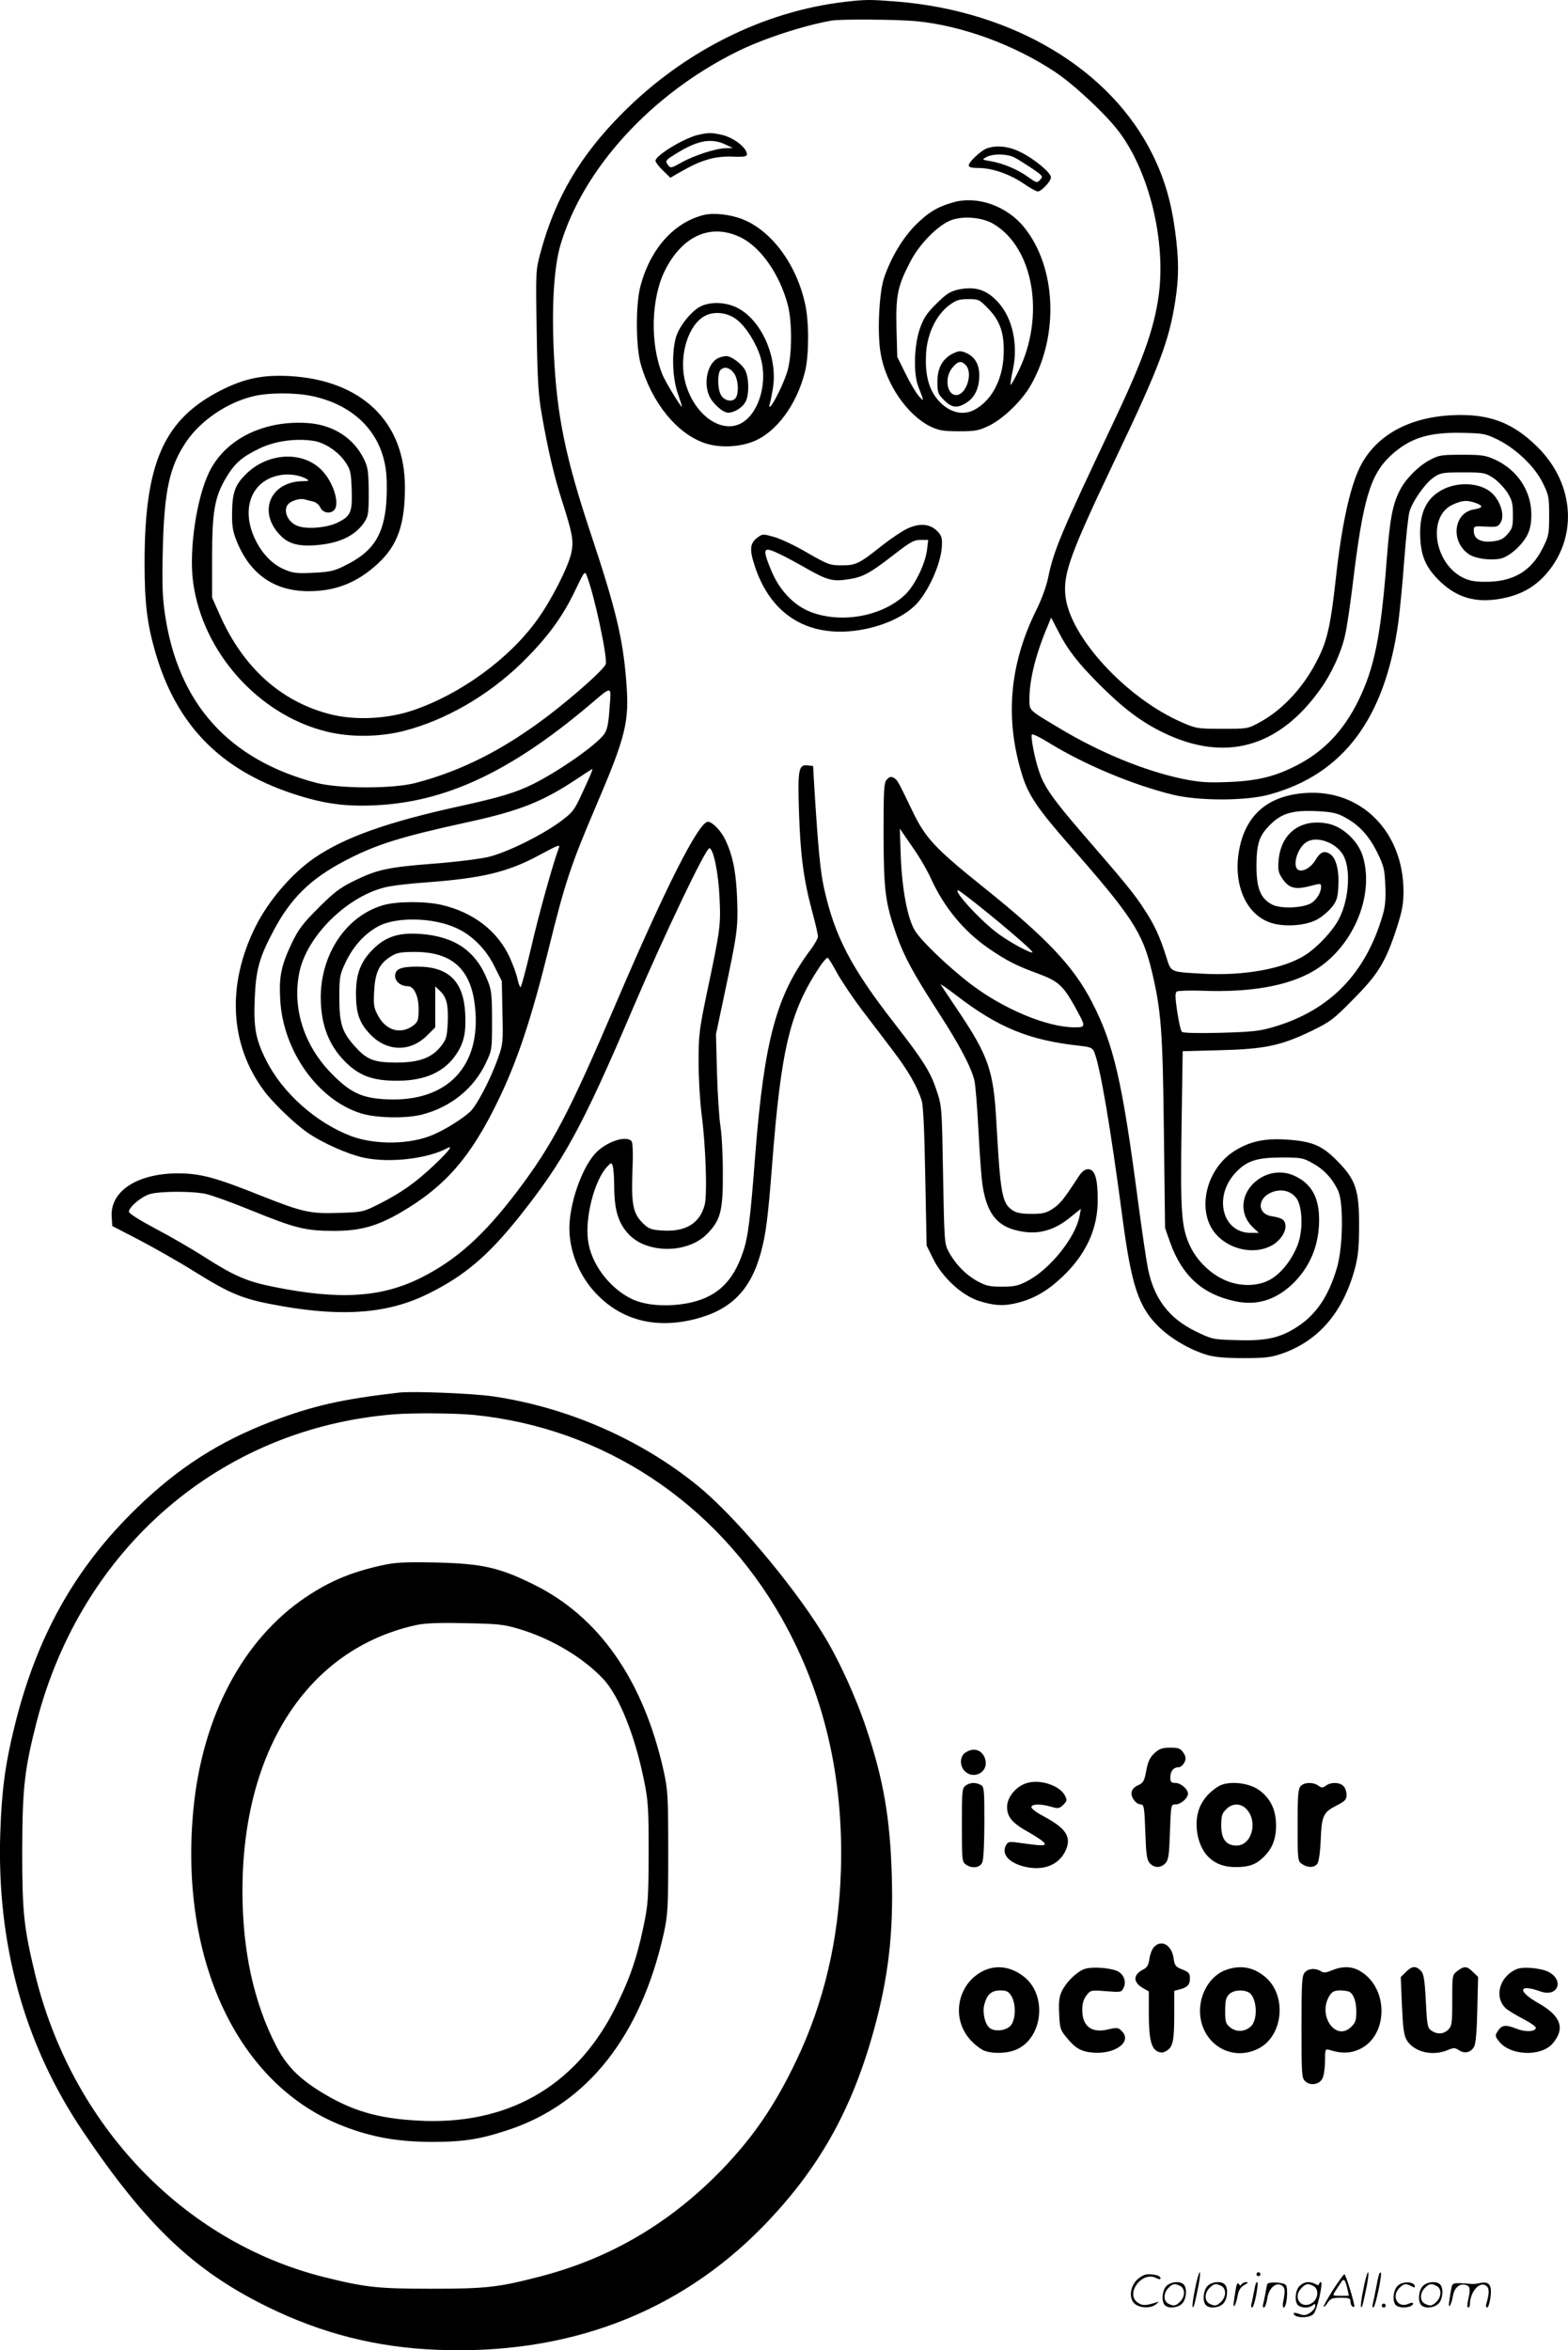 <svg version="1.0" xmlns="http://www.w3.org/2000/svg"
  viewBox="0 0 800.982 1200.647"
 preserveAspectRatio="xMidYMid meet">
<g transform="translate(-0.151,1200.815) scale(0.1,-0.1)"
fill="#000000" stroke="none">
<path d="M4320 11999 c-416 -48 -825 -252 -1141 -571 -213 -214 -340 -429
-415 -705 -26 -96 -26 -96 -21 -402 4 -253 8 -327 26 -430 31 -179 64 -320
105 -446 52 -164 59 -199 46 -261 -15 -71 -101 -241 -175 -343 -142 -198 -392
-380 -635 -462 -130 -44 -294 -52 -420 -20 -253 64 -448 239 -568 513 l-37 83
0 205 c0 235 13 309 71 407 44 74 81 107 171 150 78 38 184 53 276 39 58 -9
127 -55 163 -109 26 -38 29 -52 32 -140 4 -113 -4 -135 -69 -167 -51 -27 -154
-37 -203 -20 -47 15 -76 66 -59 103 11 24 64 43 94 33 8 -2 26 -7 40 -10 14
-3 31 -17 37 -31 13 -27 49 -34 70 -13 31 31 -3 142 -62 203 -99 103 -282 92
-394 -25 -51 -52 -64 -92 -65 -194 -1 -62 4 -94 22 -138 67 -171 191 -259 366
-260 140 -1 253 44 358 142 100 93 137 199 137 390 0 334 -222 547 -591 567
-135 7 -228 -12 -347 -72 -293 -148 -392 -371 -392 -883 0 -204 13 -311 55
-456 107 -369 328 -597 698 -721 156 -52 268 -68 422 -61 360 16 689 169 1090
506 129 109 119 110 110 -11 -5 -79 -12 -110 -27 -131 -38 -54 -230 -189 -365
-256 -85 -42 -166 -67 -371 -112 -370 -81 -587 -158 -742 -263 -116 -79 -236
-218 -303 -352 -148 -297 -133 -602 43 -839 44 -60 159 -171 224 -215 75 -52
206 -110 286 -127 130 -28 322 -6 423 47 38 21 13 -12 -65 -86 -95 -89 -163
-138 -279 -197 -83 -42 -86 -42 -204 -46 -150 -5 -186 3 -403 89 -230 92 -305
112 -417 113 -210 1 -352 -90 -343 -222 l3 -47 137 -71 c76 -40 200 -110 275
-157 199 -124 257 -147 458 -182 317 -55 544 -36 746 65 182 90 301 191 457
385 234 293 325 459 590 1080 159 372 368 809 387 810 20 0 46 -122 52 -250 7
-145 4 -164 -63 -482 -41 -196 -44 -223 -44 -360 0 -81 7 -200 15 -263 22
-167 30 -415 16 -468 -26 -95 -98 -138 -218 -130 -52 3 -68 9 -93 33 -54 51
-64 96 -58 264 4 101 2 153 -5 160 -31 31 -134 -6 -188 -67 -69 -79 -129 -256
-129 -380 1 -116 48 -235 130 -325 130 -142 308 -190 514 -137 183 47 283 149
335 342 25 92 36 180 56 438 46 600 91 788 242 1017 19 29 39 51 43 48 5 -3
27 -39 49 -80 23 -41 78 -123 123 -183 45 -59 117 -153 160 -210 80 -105 126
-186 148 -257 8 -26 14 -163 18 -390 l7 -350 33 -67 c48 -97 149 -190 238
-217 77 -24 129 -26 199 -7 81 21 150 62 222 130 122 115 183 247 182 396 0
109 -15 155 -49 155 -19 0 -33 -12 -57 -50 -68 -104 -86 -127 -124 -152 -33
-22 -51 -26 -109 -26 -47 0 -77 5 -94 17 -56 36 -64 80 -85 456 -14 257 -40
333 -192 560 -46 69 -88 131 -92 138 -5 7 29 -16 76 -52 218 -168 376 -233
640 -261 51 -6 59 -10 69 -33 31 -80 83 -388 143 -842 46 -348 82 -458 185
-559 63 -62 161 -119 249 -145 38 -11 94 -16 185 -16 112 0 141 4 199 24 185
66 308 209 369 431 17 64 22 108 22 220 1 184 -17 238 -114 335 -78 79 -129
99 -266 107 -106 6 -181 -11 -257 -59 -148 -94 -195 -310 -94 -425 67 -76 186
-104 274 -63 48 21 85 72 81 109 -3 28 -18 38 -71 46 -74 12 -74 91 0 122 49
20 99 8 127 -30 31 -42 35 -163 7 -237 -30 -77 -82 -144 -138 -177 -67 -39
-165 -39 -244 0 -69 33 -132 96 -165 163 -48 98 -53 171 -47 605 l6 397 191 5
c229 6 310 23 466 98 97 47 114 60 215 163 126 127 164 188 221 362 28 88 35
123 35 189 -1 305 -217 522 -501 502 -187 -13 -300 -107 -336 -278 -38 -181
29 -342 159 -385 70 -23 179 -15 237 17 24 13 57 41 74 62 26 32 31 48 34 105
5 83 -11 147 -42 167 -30 20 -50 11 -75 -31 -22 -37 -61 -60 -85 -51 -35 14
-10 109 36 141 50 36 149 4 189 -61 42 -67 33 -226 -18 -326 -31 -62 -109
-146 -174 -188 -110 -70 -312 -107 -524 -95 -166 9 -161 7 -184 80 -34 109
-61 168 -115 250 -54 83 -94 131 -318 390 -144 167 -192 234 -217 309 -24 68
-46 185 -38 193 4 4 45 -16 91 -45 180 -110 421 -211 626 -262 133 -33 375
-33 495 0 379 103 592 389 660 883 8 62 22 205 30 318 9 113 20 221 26 242 13
52 82 149 125 178 34 23 47 25 149 25 105 0 114 -2 154 -28 23 -15 55 -49 72
-74 25 -40 29 -57 29 -115 0 -60 -3 -71 -28 -99 -23 -26 -38 -32 -80 -37 -60
-5 -92 14 -92 55 0 24 2 24 62 21 57 -3 63 -1 76 22 20 35 0 104 -42 146 -62
62 -197 65 -280 6 -62 -42 -90 -109 -90 -207 1 -115 27 -177 107 -252 86 -80
181 -106 307 -83 92 17 159 52 218 113 176 187 162 470 -33 662 -127 126 -249
171 -435 162 -228 -11 -397 -108 -475 -272 -50 -107 -91 -298 -120 -565 -25
-226 -42 -306 -85 -395 -71 -149 -181 -270 -304 -337 -60 -33 -63 -33 -191
-33 -125 0 -133 1 -206 33 -284 123 -574 438 -595 647 -12 114 26 217 256 700
222 465 274 603 305 805 19 121 19 210 0 353 -20 152 -54 270 -115 394 -214
436 -711 734 -1305 783 -142 11 -158 11 -265 -1z m362 -99 c233 -23 497 -119
707 -258 96 -63 260 -216 328 -306 156 -206 242 -563 203 -841 -25 -174 -82
-332 -238 -660 -259 -547 -298 -639 -326 -777 -9 -44 -34 -113 -60 -165 -139
-279 -163 -561 -71 -850 30 -97 81 -171 236 -348 321 -365 377 -450 424 -647
48 -202 56 -300 62 -823 l6 -490 27 -77 c62 -170 166 -263 334 -298 107 -22
201 6 287 86 91 86 139 199 139 330 0 115 -39 185 -125 225 -71 33 -152 18
-210 -38 -68 -66 -69 -163 -3 -225 l30 -28 -42 0 c-144 0 -191 184 -78 306 57
62 109 79 238 79 98 0 109 -2 158 -30 57 -31 102 -80 130 -142 27 -61 24 -283
-6 -388 -42 -146 -107 -243 -204 -305 -87 -57 -160 -73 -309 -68 -122 3 -125
4 -210 45 -136 67 -211 165 -243 318 -8 39 -31 194 -51 345 -81 617 -124 803
-236 1020 -94 182 -230 326 -554 586 -248 199 -297 251 -364 392 -74 153 -74
154 -93 166 -14 8 -22 7 -35 -7 -16 -16 -18 -42 -18 -280 1 -288 8 -349 66
-515 39 -110 86 -197 212 -392 110 -170 168 -280 186 -351 6 -26 15 -143 21
-260 6 -118 15 -243 21 -278 24 -156 85 -221 221 -237 79 -9 152 15 224 73
l57 46 -7 -38 c-21 -109 -151 -271 -266 -331 -46 -24 -67 -29 -130 -29 -65 0
-82 4 -129 30 -57 32 -110 86 -144 150 -21 38 -22 57 -28 390 -6 346 -6 351
-33 432 -30 93 -69 155 -213 340 -225 289 -308 448 -363 698 -18 84 -29 196
-48 500 l-7 120 -27 3 c-47 6 -52 -19 -45 -238 7 -218 23 -342 67 -507 17 -62
30 -120 30 -129 0 -9 -17 -40 -38 -68 -174 -232 -236 -461 -282 -1041 -25
-331 -37 -426 -62 -500 -52 -159 -140 -239 -292 -266 -106 -18 -211 -9 -279
24 -115 57 -208 182 -222 301 -15 119 34 306 98 374 20 21 22 22 28 5 4 -10 8
-59 8 -109 1 -118 21 -184 73 -240 94 -102 304 -101 403 2 68 70 80 117 79
314 0 91 -6 199 -13 240 -6 41 -14 163 -17 270 l-5 195 36 170 c74 349 77 368
72 520 -5 140 -23 228 -64 310 -22 43 -64 85 -85 85 -47 0 -217 -336 -473
-935 -238 -556 -321 -714 -500 -951 -172 -227 -310 -351 -492 -443 -204 -102
-418 -115 -758 -46 -134 27 -202 57 -354 155 -61 39 -172 103 -246 142 -81 43
-135 77 -135 86 0 23 63 77 107 90 51 15 215 16 285 1 29 -6 135 -44 235 -85
224 -91 276 -104 421 -104 134 0 220 24 342 95 229 134 359 285 500 579 95
196 169 420 256 774 80 325 112 422 234 708 161 376 178 444 160 660 -17 212
-54 366 -181 747 -129 388 -173 601 -188 917 -12 243 0 440 33 555 115 390
463 772 904 990 131 65 339 133 482 158 48 8 336 6 432 -3z m-3087 -1915 c222
-47 363 -195 380 -400 4 -47 3 -124 -3 -175 -18 -148 -73 -225 -210 -292 -53
-27 -77 -32 -160 -36 -85 -4 -104 -2 -150 18 -62 27 -115 83 -150 159 -69 150
-17 290 121 320 48 11 106 4 143 -17 17 -10 15 -11 -16 -12 -164 -1 -232 -150
-123 -270 44 -49 94 -64 188 -57 118 9 199 47 246 115 22 33 24 45 24 156 -1
106 -4 127 -24 168 -53 109 -158 176 -288 185 -225 15 -421 -82 -503 -251 -65
-133 -104 -399 -82 -562 48 -357 333 -677 681 -763 121 -30 268 -29 395 3 211
54 427 178 600 345 128 125 207 231 272 365 52 109 53 110 64 80 38 -98 105
-412 96 -448 -6 -24 -154 -157 -294 -264 -226 -172 -440 -281 -675 -343 -115
-31 -392 -31 -510 0 -448 118 -706 405 -773 862 -13 89 -15 159 -11 324 7 305
34 431 121 558 74 108 208 199 342 231 78 19 212 19 299 1z m6058 -223 c94
-47 188 -137 229 -220 31 -62 33 -74 33 -168 0 -96 -2 -105 -35 -170 -59 -116
-153 -170 -295 -168 -51 0 -81 6 -112 22 -148 76 -180 313 -51 372 50 23 73
24 117 9 41 -15 39 -25 -7 -33 -104 -16 -123 -161 -29 -228 33 -23 106 -34
162 -24 44 9 109 65 138 120 15 29 21 60 21 106 0 119 -70 226 -183 279 -50
23 -68 26 -171 26 -105 0 -119 -2 -165 -27 -57 -30 -124 -97 -153 -155 -37
-72 -51 -148 -67 -358 -30 -388 -63 -551 -146 -719 -75 -151 -174 -255 -308
-325 -115 -60 -204 -82 -356 -88 -108 -4 -147 -1 -231 16 -196 41 -425 135
-634 261 -157 94 -149 87 -150 146 0 101 33 233 95 378 l16 39 36 -69 c48 -95
101 -163 212 -274 122 -122 213 -190 326 -245 314 -152 588 -77 801 222 57 79
108 190 127 278 9 39 25 149 37 245 53 445 90 572 196 671 96 88 190 119 359
116 114 -2 124 -4 188 -35z m-4630 -1699 c-3 -10 -25 -59 -49 -110 -39 -85
-47 -95 -110 -142 -97 -71 -273 -158 -369 -181 -44 -10 -170 -26 -280 -34
-230 -18 -288 -30 -405 -88 -70 -34 -102 -58 -181 -137 -81 -81 -103 -110
-137 -181 -54 -114 -66 -171 -59 -289 14 -262 193 -513 414 -581 79 -24 231
-27 313 -5 145 38 262 133 323 262 32 67 32 70 32 218 0 131 -3 157 -23 205
-59 150 -167 224 -342 237 -114 8 -180 -14 -247 -82 -60 -62 -83 -123 -83
-222 0 -99 16 -148 69 -205 86 -93 207 -97 295 -9 l41 41 0 105 0 104 22 -21
c36 -33 45 -71 42 -161 -4 -74 -7 -88 -33 -121 -46 -61 -112 -86 -229 -86
-114 0 -151 14 -211 81 -67 73 -81 117 -81 249 0 108 2 119 32 182 39 82 96
145 165 183 93 51 284 47 403 -9 80 -37 149 -107 192 -194 l38 -76 3 -159 c4
-152 3 -163 -23 -236 -38 -107 -108 -241 -142 -272 -37 -35 -126 -91 -187
-117 -115 -51 -296 -54 -420 -8 -179 68 -351 220 -435 388 -53 105 -65 166
-58 318 6 144 23 206 94 340 88 168 189 267 363 359 162 85 283 123 635 200
261 57 380 104 555 221 41 27 76 50 77 50 1 0 0 -8 -4 -17z m3850 -231 c71
-38 122 -94 164 -179 33 -67 38 -86 41 -168 3 -67 0 -108 -13 -151 -86 -297
-268 -485 -550 -570 -80 -24 -111 -27 -278 -32 -116 -3 -192 -1 -198 5 -6 6
-16 52 -24 104 -11 73 -11 95 -2 102 7 4 63 6 126 4 247 -10 441 24 571 100
199 116 314 380 254 584 -23 79 -101 153 -177 169 -140 29 -242 -47 -254 -187
-4 -50 -1 -63 19 -93 33 -49 65 -58 139 -39 57 15 59 15 59 -3 0 -32 -27 -73
-57 -87 -48 -23 -153 -25 -193 -4 -59 31 -80 82 -80 196 0 111 13 153 63 205
63 66 120 83 252 76 72 -4 99 -10 138 -32z m-2117 -310 c69 -151 169 -271 296
-359 91 -62 138 -87 253 -129 102 -38 127 -60 187 -168 58 -105 58 -106 -2
-106 -137 0 -357 91 -523 216 -117 88 -262 227 -293 280 -37 63 -64 207 -71
374 l-5 145 62 -90 c35 -49 78 -122 96 -163z m-1901 151 c-29 -78 -101 -334
-140 -505 -27 -114 -51 -205 -55 -203 -4 3 -11 22 -15 42 -4 21 -22 71 -40
111 -62 134 -185 229 -346 267 -85 20 -231 19 -300 -1 -189 -55 -320 -250
-319 -475 1 -136 41 -241 125 -325 72 -72 141 -97 265 -97 142 0 241 44 302
135 39 58 51 110 46 208 -8 165 -85 240 -244 240 -86 0 -114 -12 -114 -48 0
-28 29 -52 65 -52 31 0 55 -50 55 -116 0 -55 -3 -65 -25 -83 -64 -50 -142 -29
-183 50 -21 38 -23 54 -19 126 5 95 27 139 85 175 32 20 50 23 127 23 187 -1
283 -89 303 -280 33 -303 -140 -486 -447 -473 -129 5 -189 33 -285 131 -142
144 -203 336 -165 519 38 182 238 382 433 432 32 9 126 20 209 26 289 21 421
52 582 139 103 55 110 58 100 34z m2144 -290 c143 -114 282 -235 277 -240 -7
-7 -107 46 -171 92 -85 60 -238 225 -209 225 4 0 50 -35 103 -77z M3567 11319
c-72 -17 -217 -105 -217 -132 0 -7 17 -30 38 -50 l38 -37 34 20 c83 47 109 59
163 75 34 10 82 15 121 13 73 -3 82 1 67 31 -18 32 -73 69 -121 80 -52 12 -71
12 -123 0z m138 -48 l40 -19 -36 -1 c-52 -1 -165 -38 -228 -74 -52 -29 -54
-29 -68 -11 -12 16 -11 21 9 36 13 9 45 29 72 44 86 47 148 54 211 25z M5040
11249 c-31 -13 -90 -69 -90 -86 0 -9 15 -13 49 -13 70 0 157 -30 229 -78 33
-23 67 -42 75 -42 18 0 67 52 67 72 0 24 -83 93 -153 128 -63 32 -128 38 -177
19z m143 -45 c18 -9 58 -35 90 -56 56 -38 58 -41 42 -58 -16 -18 -18 -17 -63
15 -54 39 -128 69 -191 80 -44 7 -44 8 -20 21 33 18 104 17 142 -2z M4873
10975 c-83 -23 -130 -52 -197 -119 -64 -66 -121 -160 -157 -263 -27 -75 -37
-286 -19 -390 26 -155 135 -315 255 -374 42 -20 65 -24 145 -24 85 0 101 3
155 29 73 36 169 129 213 208 145 254 129 603 -35 805 -88 109 -238 162 -360
128z m202 -110 c207 -121 267 -471 129 -753 -20 -41 -38 -72 -40 -70 -2 3 3
38 12 79 27 127 -2 261 -74 341 -59 66 -118 85 -205 67 -43 -10 -61 -22 -113
-73 -50 -50 -65 -73 -85 -131 -28 -85 -32 -225 -7 -290 31 -80 31 -82 3 -50
-15 17 -45 68 -68 115 l-42 85 -4 146 c-4 169 6 216 71 341 47 91 142 187 210
212 61 22 157 14 213 -19z m-24 -435 c62 -64 83 -130 77 -244 -7 -123 -64
-227 -150 -272 -65 -34 -143 -8 -197 66 -39 54 -54 124 -49 221 6 102 51 196
116 246 37 28 52 33 100 33 54 0 57 -2 103 -50z M4869 10202 c-53 -27 -79 -74
-79 -144 0 -55 3 -63 34 -94 39 -39 67 -43 113 -14 43 26 66 74 67 137 1 60
-23 100 -71 120 -25 10 -35 9 -64 -5z m65 -58 c40 -40 4 -154 -48 -154 -48 0
-61 90 -20 139 29 35 45 38 68 15z M3597 10910 c-152 -38 -272 -171 -323 -360
-26 -92 -25 -310 0 -400 56 -199 186 -358 329 -406 71 -24 168 -21 242 7 120
45 227 189 269 360 20 81 21 250 1 341 -43 203 -171 377 -320 436 -63 25 -148
34 -198 22z m189 -115 c102 -50 199 -189 240 -345 22 -86 22 -244 0 -330 -15
-59 -79 -190 -93 -190 -3 0 -2 7 1 16 3 8 10 44 16 80 25 158 -59 347 -181
409 -55 29 -130 33 -182 11 -48 -20 -114 -100 -132 -159 -23 -79 -19 -209 9
-289 13 -38 23 -68 21 -68 -7 0 -85 129 -99 163 -65 159 -59 392 13 535 90
178 236 241 387 167z m-18 -422 c46 -37 98 -120 119 -192 36 -123 -5 -273 -89
-329 -102 -67 -246 29 -294 196 -36 124 4 282 86 339 50 34 125 29 178 -14z
M3673 10180 c-54 -22 -80 -121 -49 -193 16 -39 70 -87 97 -87 32 0 74 26 89
56 19 34 18 120 -1 159 -15 32 -72 75 -98 74 -9 0 -26 -4 -38 -9z m76 -76 c26
-32 29 -115 6 -134 -21 -18 -60 -5 -73 25 -16 34 -15 108 0 123 19 19 45 14
67 -14z M4635 9307 c-27 -13 -85 -52 -128 -86 -117 -93 -133 -101 -206 -101
-60 0 -70 4 -175 64 -61 36 -137 72 -170 81 -56 16 -59 16 -84 -2 -39 -29 -43
-60 -17 -140 75 -237 247 -358 484 -340 142 11 283 70 349 145 64 73 123 211
125 294 2 39 -3 52 -24 73 -37 38 -91 42 -154 12z m102 -108 c-9 -71 -61 -179
-110 -227 -115 -111 -323 -151 -482 -91 -86 32 -161 110 -203 211 -36 86 -39
108 -17 108 18 0 86 -33 195 -95 107 -61 137 -69 216 -56 74 11 109 30 239
131 76 59 95 70 129 70 l39 0 -6 -51z M2040 4894 c-294 -34 -440 -67 -655
-149 -265 -102 -473 -235 -684 -440 -316 -306 -512 -656 -625 -1115 -48 -195
-66 -330 -73 -545 -19 -570 124 -1085 424 -1528 323 -479 566 -709 938 -892
280 -138 560 -209 870 -221 665 -27 1230 187 1661 627 286 293 456 594 570
1008 74 269 100 495 91 790 -9 293 -42 486 -129 746 -55 166 -146 365 -228
495 -160 257 -456 605 -639 752 -292 236 -665 398 -1043 453 -105 15 -408 27
-478 19z m381 -114 c662 -66 1238 -447 1574 -1039 216 -383 317 -812 302
-1291 -11 -351 -86 -671 -227 -967 -111 -233 -221 -393 -384 -562 -262 -269
-563 -447 -916 -540 -222 -58 -282 -65 -565 -65 -277 0 -337 7 -550 60 -719
181 -1287 778 -1474 1546 -58 240 -66 316 -66 633 1 319 11 412 74 658 230
888 941 1500 1826 1570 97 8 311 6 406 -3z M1950 4011 c-157 -35 -266 -81
-389 -164 -317 -214 -524 -603 -571 -1076 -76 -774 227 -1417 767 -1625 145
-56 274 -79 448 -80 164 0 250 13 401 64 399 135 669 479 786 1000 21 98 23
126 23 415 0 289 -2 317 -23 415 -104 466 -331 791 -667 955 -174 86 -261 105
-495 111 -166 3 -208 1 -280 -15z m705 -325 c165 -50 326 -146 429 -256 80
-86 161 -287 208 -520 21 -103 23 -142 23 -370 -1 -238 -3 -264 -28 -381 -34
-163 -75 -276 -149 -421 -203 -394 -551 -589 -1003 -563 -206 11 -339 51 -495
147 -112 69 -176 134 -228 235 -114 221 -172 486 -172 791 0 720 333 1233 881
1357 47 11 114 14 254 11 172 -3 199 -6 280 -30z M5900 3053 c-24 -22 -34 -42
-43 -90 -10 -54 -15 -63 -42 -75 -19 -8 -31 -22 -33 -36 -4 -27 23 -62 48 -62
15 0 18 -17 22 -140 4 -116 8 -144 23 -160 23 -26 57 -25 80 0 16 17 19 43 23
160 5 139 5 140 28 140 27 0 64 32 64 55 0 23 -37 55 -65 55 -21 0 -25 5 -25
28 0 32 16 52 42 52 10 0 23 11 30 25 9 19 8 29 -6 50 -14 21 -24 25 -66 25
-40 0 -56 -5 -80 -27z M4932 3054 c-28 -19 -29 -67 -2 -94 44 -44 118 -7 106
54 -11 53 -59 72 -104 40z M5243 2898 c-52 -17 -95 -70 -97 -117 -1 -55 25
-86 114 -135 40 -23 75 -47 78 -55 5 -14 -16 -13 -145 5 -35 5 -43 3 -53 -15
-25 -47 19 -93 105 -111 94 -19 170 14 202 89 28 67 -1 110 -117 172 -33 17
-60 38 -60 45 0 17 48 18 102 2 35 -10 41 -9 61 10 20 21 21 24 7 50 -29 51
-130 83 -197 60z M4934 2886 c-18 -13 -19 -28 -19 -201 0 -173 1 -188 19 -201
33 -24 75 -18 86 12 6 14 10 106 10 204 0 167 -1 180 -19 190 -27 14 -54 13
-77 -4z M6225 2882 c-88 -55 -124 -137 -107 -241 19 -110 88 -171 194 -171 68
0 103 12 141 48 47 44 67 94 67 165 0 80 -29 140 -89 182 -55 38 -158 47 -206
17z m144 -116 c60 -64 27 -186 -51 -186 -53 0 -78 33 -78 102 0 49 4 63 25 83
31 32 74 33 104 1z M6646 2884 c-13 -13 -16 -45 -16 -199 0 -179 1 -184 22
-199 29 -20 62 -20 78 0 8 9 15 55 18 122 5 125 13 142 82 177 43 22 50 30 50
54 0 16 -7 37 -16 45 -19 20 -64 21 -89 2 -17 -12 -22 -12 -39 0 -27 19 -71
18 -90 -2z M5896 2061 c-10 -11 -20 -38 -23 -60 -4 -31 -12 -44 -31 -54 -53
-26 -54 -65 -2 -95 l30 -17 0 -110 c0 -131 12 -182 45 -197 19 -8 29 -7 48 5
31 20 37 53 37 192 l0 113 27 7 c40 10 53 24 53 57 0 25 -6 32 -39 45 -34 13
-39 20 -44 55 -9 70 -63 101 -101 59z M5025 1940 c-133 -65 -167 -242 -67
-352 20 -23 51 -47 69 -55 45 -18 121 -16 169 6 132 60 155 273 40 368 -66 54
-143 66 -211 33z m142 -127 c26 -40 24 -127 -5 -155 -25 -25 -81 -30 -106 -9
-24 20 -37 81 -26 120 14 51 37 71 81 71 31 0 42 -5 56 -27z M5535 1947 c-41
-19 -88 -67 -110 -112 -13 -28 -16 -56 -13 -115 3 -70 6 -82 34 -116 49 -61
78 -77 142 -82 113 -8 198 57 144 110 -18 19 -24 19 -69 9 -85 -21 -133 15
-133 100 0 32 7 55 22 74 21 27 23 27 100 21 77 -6 78 -6 90 19 15 33 -2 72
-38 86 -47 17 -137 21 -169 6z M6265 1945 c-86 -30 -144 -134 -132 -237 18
-150 166 -232 297 -165 124 62 147 264 40 361 -60 54 -129 68 -205 41z m115
-115 c42 -23 50 -139 11 -174 -30 -28 -73 -30 -104 -6 -24 19 -27 28 -27 86 0
51 4 68 20 84 22 22 69 26 100 10z M6806 1943 c-30 -13 -43 -14 -57 -5 -27 17
-64 15 -82 -6 -15 -16 -17 -51 -17 -279 0 -243 1 -261 19 -277 27 -25 72 -17
88 14 7 14 13 54 13 89 0 61 1 63 23 57 60 -19 105 -18 150 2 150 66 155 311
9 399 -43 27 -91 28 -146 6z m90 -111 c22 -14 34 -51 34 -102 0 -41 -5 -56
-25 -75 -80 -81 -177 60 -110 161 12 18 24 24 53 24 20 0 42 -4 48 -8z M7183
1934 l-26 -26 6 -145 c5 -113 10 -152 24 -176 36 -61 131 -85 209 -52 32 13
38 13 59 -1 29 -19 60 -11 77 19 8 14 14 82 16 189 l4 167 -26 25 c-31 31 -45
32 -80 5 -26 -20 -26 -22 -26 -150 0 -116 -2 -131 -20 -149 -24 -24 -57 -26
-87 -5 -19 13 -22 28 -28 151 -6 114 -11 140 -26 155 -26 26 -45 24 -76 -7z
M7750 1949 c-88 -36 -118 -142 -57 -200 12 -11 53 -36 90 -55 38 -20 67 -40
64 -47 -6 -19 -55 -20 -98 -3 -55 22 -76 20 -95 -10 -16 -24 -16 -27 3 -52 56
-76 217 -83 277 -12 64 76 41 140 -74 205 -109 62 -102 100 10 60 89 -32 125
56 41 100 -38 19 -129 28 -161 14z M6106 314 c-10 -47 -15 -88 -12 -91 5 -6 9
7 30 110 7 37 10 67 6 67 -4 0 -15 -39 -24 -86z M6420 390 c0 -5 5 -10 10 -10
6 0 10 5 10 10 0 6 -4 10 -10 10 -5 0 -10 -4 -10 -10z M6966 314 c-10 -47 -15
-88 -12 -91 5 -6 9 7 30 110 7 37 10 67 6 67 -4 0 -15 -39 -24 -86z M7046 389
c-3 -8 -10 -41 -16 -74 -6 -33 -14 -68 -16 -77 -3 -10 -1 -18 3 -18 10 0 46
171 38 178 -2 3 -7 -1 -9 -9z M5809 361 c-38 -38 -41 -101 -7 -125 29 -20 79
-20 104 0 18 14 18 15 1 10 -53 -17 -69 -17 -92 -2 -69 45 21 166 94 126 12
-6 21 -7 21 -1 0 12 -25 21 -62 21 -19 0 -39 -10 -59 -29z M6810 309 c-28 -45
-49 -83 -47 -85 2 -3 12 7 21 21 14 21 24 25 66 25 43 0 50 -3 50 -19 0 -11 5
-23 10 -26 6 -3 10 -3 10 1 0 20 -44 164 -51 164 -4 0 -30 -37 -59 -81z m75 4
l7 -33 -42 0 c-42 0 -42 0 -28 23 8 12 21 32 29 44 15 25 22 18 34 -34z M5960
330 c-22 -22 -27 -79 -8 -98 19 -19 66 -14 88 8 22 22 27 79 8 98 -19 19 -66
14 -88 -8z m71 0 c25 -14 25 -54 -1 -80 -23 -23 -33 -24 -61 -10 -25 14 -25
54 1 80 23 23 33 24 61 10z M6170 330 c-22 -22 -27 -79 -8 -98 19 -19 66 -14
88 8 22 22 27 79 8 98 -19 19 -66 14 -88 -8z m71 0 c25 -14 25 -54 -1 -80 -23
-23 -33 -24 -61 -10 -25 14 -25 54 1 80 23 23 33 24 61 10z M6316 324 c-3 -16
-8 -47 -11 -69 -8 -51 10 -26 19 27 5 27 15 42 34 53 18 10 22 14 10 15 -9 0
-20 -5 -24 -11 -5 -8 -9 -8 -14 1 -5 8 -10 3 -14 -16z M6417 343 c-2 -4 -7
-26 -11 -48 -4 -22 -9 -48 -12 -57 -3 -10 -1 -18 4 -18 4 0 14 28 20 62 11 58
10 81 -1 61z M6475 340 c-1 -3 -5 -23 -9 -45 -4 -22 -9 -48 -12 -57 -3 -10 -1
-18 4 -18 5 0 13 20 17 45 7 53 44 87 74 68 17 -11 19 -28 8 -80 -4 -18 -3
-33 2 -33 16 0 24 99 11 115 -12 14 -87 18 -95 5z M6640 330 c-22 -22 -27 -79
-8 -98 7 -7 24 -12 38 -12 14 0 31 5 38 12 9 9 12 8 12 -5 0 -9 -12 -24 -26
-34 -21 -13 -32 -15 -55 -6 -16 6 -29 8 -29 3 0 -24 81 -27 102 -2 18 19 50
162 37 162 -5 0 -9 -5 -9 -10 0 -7 -6 -7 -19 0 -30 16 -59 12 -81 -10z m71 0
c29 -16 25 -65 -6 -86 -56 -37 -103 28 -55 76 23 23 33 24 61 10z M7141 331
c-23 -23 -28 -80 -9 -99 19 -19 88 -13 88 9 0 5 -11 4 -24 -2 -54 -25 -89 38
-46 81 23 23 33 24 62 9 16 -9 19 -8 16 3 -8 22 -64 22 -87 -1z M7270 330
c-22 -22 -27 -79 -8 -98 19 -19 66 -14 88 8 22 22 27 79 8 98 -19 19 -66 14
-88 -8z m71 0 c25 -14 25 -54 -1 -80 -23 -23 -33 -24 -61 -10 -25 14 -25 54 1
80 23 23 33 24 61 10z M7416 321 c-3 -14 -8 -44 -11 -66 -8 -51 10 -26 19 27
8 41 35 63 66 53 22 -7 24 -21 11 -77 -5 -22 -5 -38 0 -38 5 0 9 6 9 13 0 68
51 125 85 97 15 -13 15 -35 -1 -92 -3 -10 -1 -18 4 -18 6 0 13 23 17 50 9 63
-5 84 -49 76 -17 -4 -35 -6 -41 -6 -101 8 -104 7 -109 -19z M7060 230 c0 -5 5
-10 10 -10 6 0 10 5 10 10 0 6 -4 10 -10 10 -5 0 -10 -4 -10 -10z"/>
</g>
</svg>
